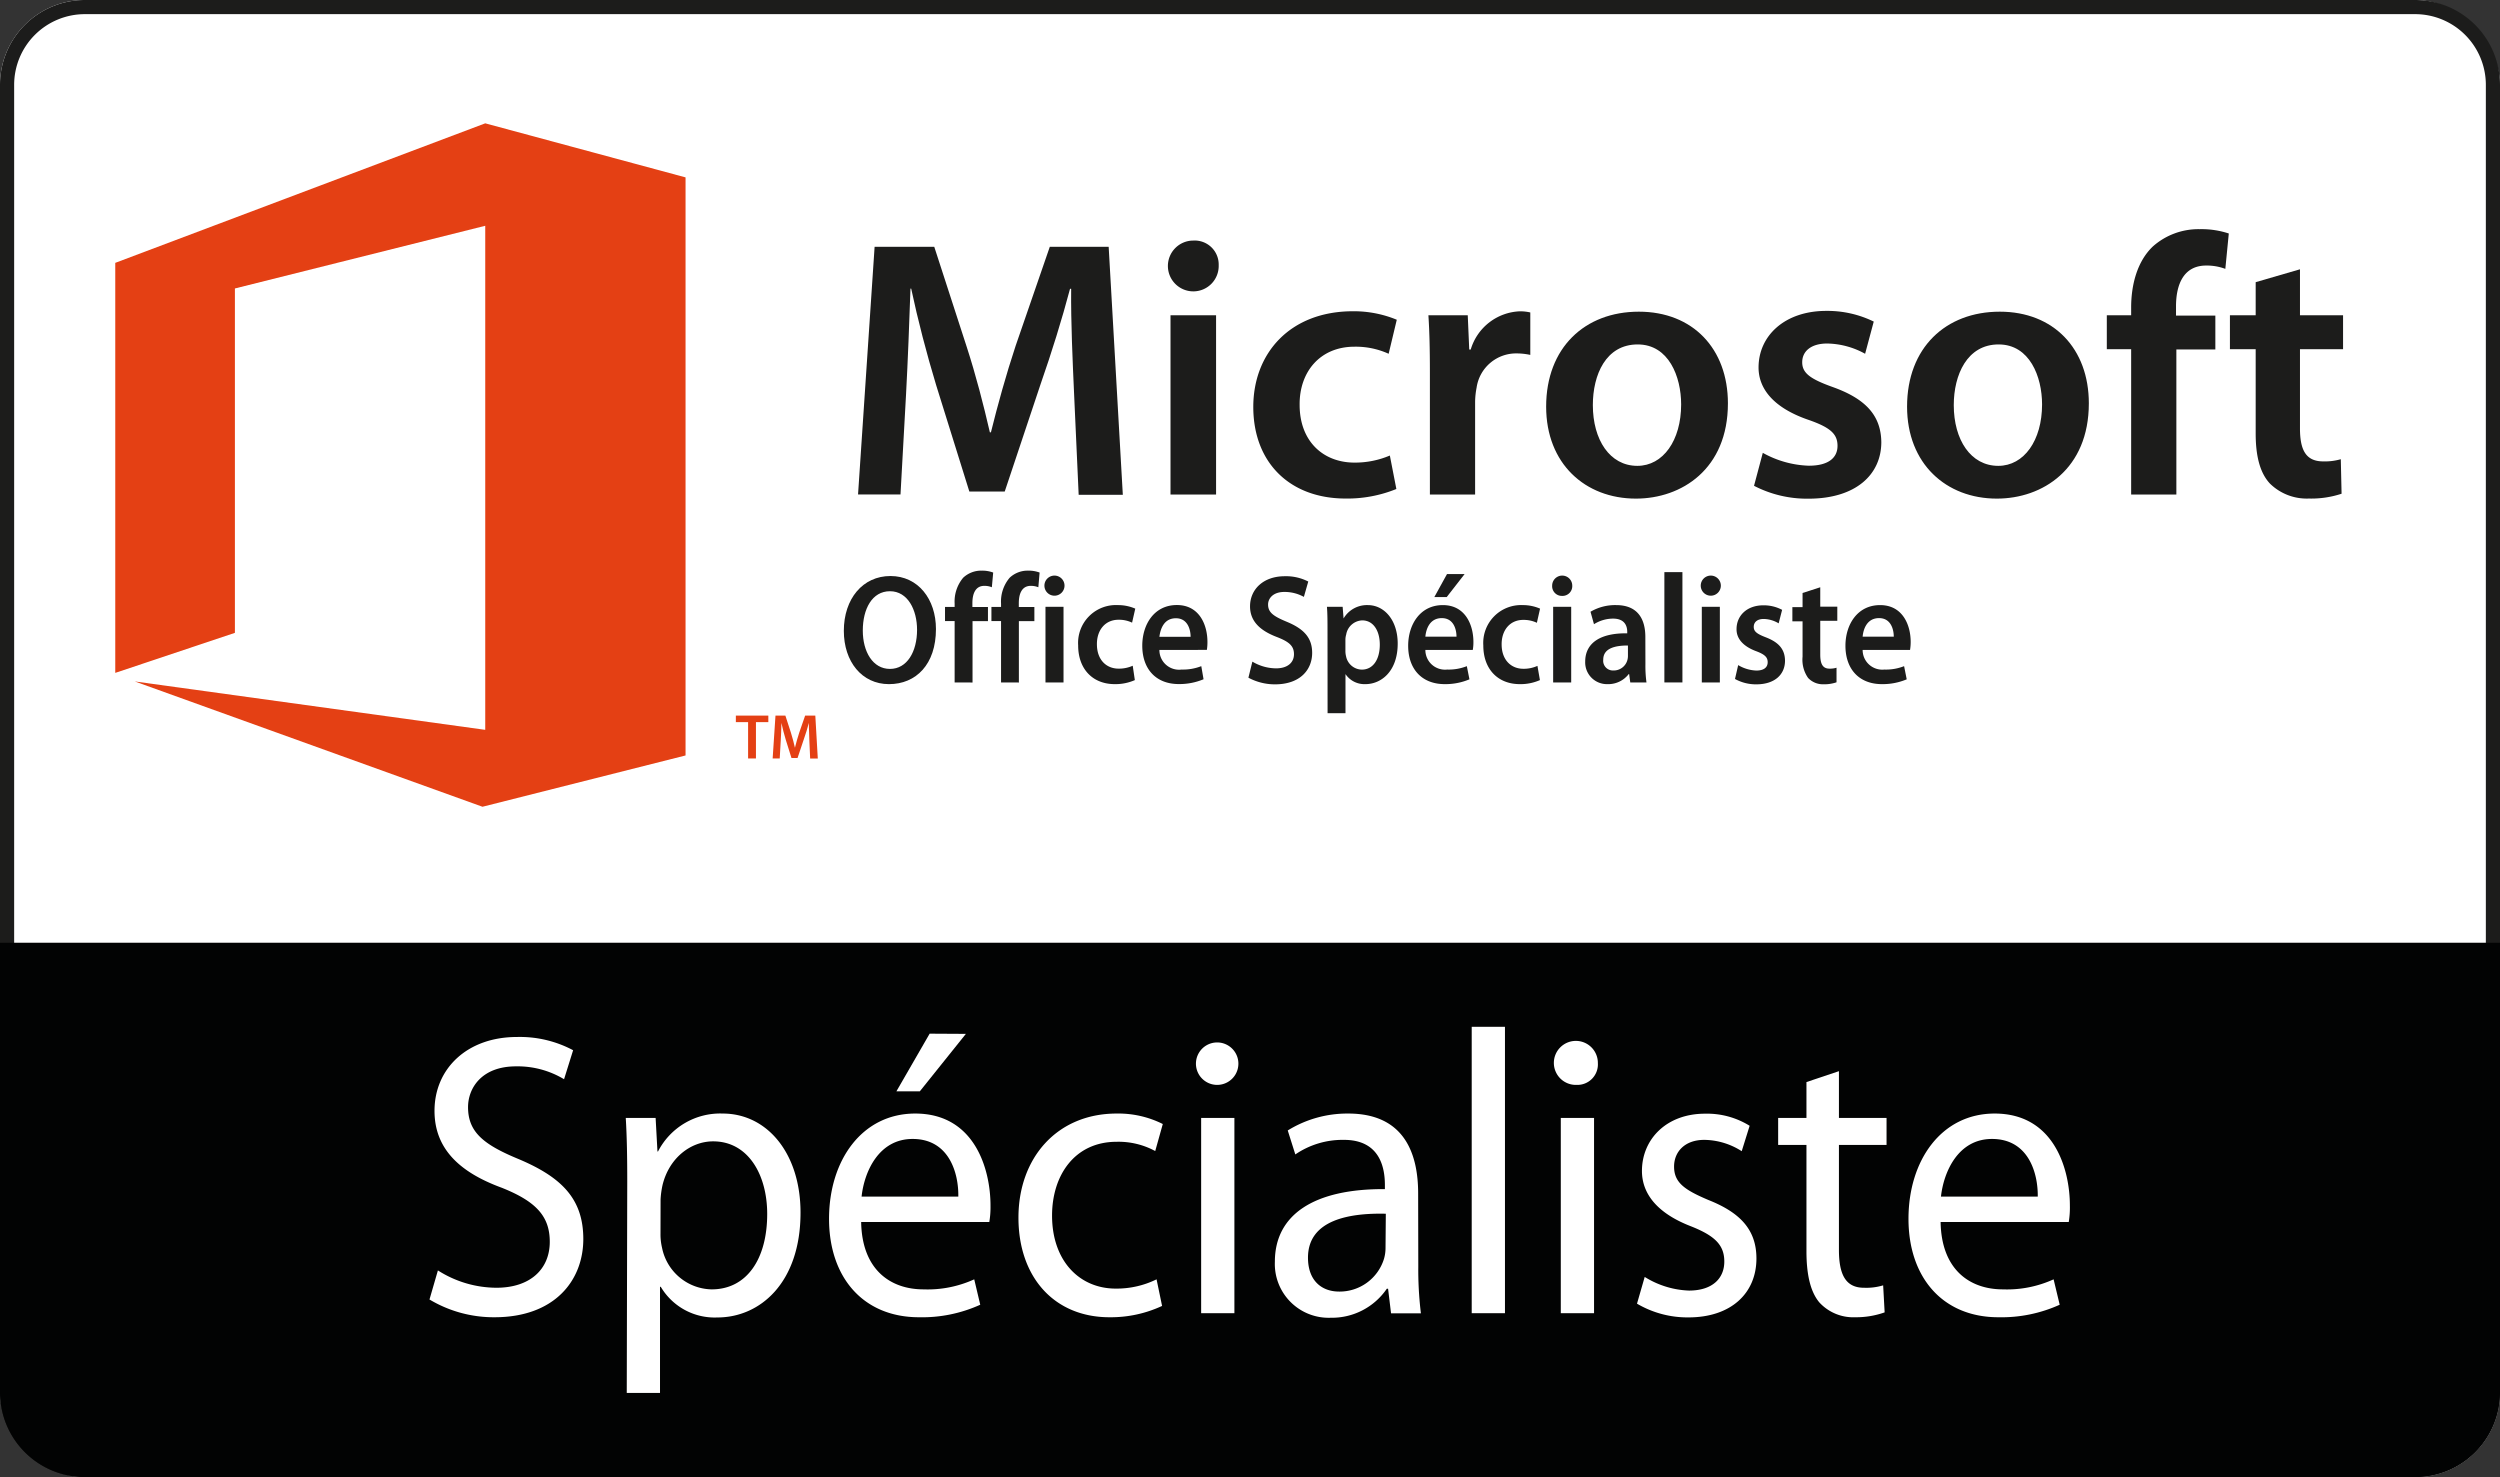 <svg xmlns="http://www.w3.org/2000/svg" viewBox="0 0 353.33 208.76"><rect x="0" y="0" width="353.33" height="208.76" fill="#333333" stroke="none"/><defs><style>.cls-1{fill:#fff;}.cls-2{fill:#1c1c1b;}.cls-3{fill:#020303;}.cls-4{fill:#e44014;}</style></defs><g id="Calque_2" data-name="Calque 2"><g id="Calque_1-2" data-name="Calque 1"><rect class="cls-1" width="353.33" height="208.76" rx="12"/><path class="cls-2" d="M341.33,2a10,10,0,0,1,10,10V196.76a10,10,0,0,1-10,10H12a10,10,0,0,1-10-10V12A10,10,0,0,1,12,2H341.33m0-2H12A12,12,0,0,0,0,12V196.76a12,12,0,0,0,12,12H341.33a12,12,0,0,0,12-12V12a12,12,0,0,0-12-12Z"/><path class="cls-3" d="M0,133.24v63.52a12,12,0,0,0,12,12H341.33a12,12,0,0,0,12-12V133.24Z"/><path class="cls-2" d="M151.8,55.59c-.2-4.53-.46-10-.41-14.77h-.16c-1.14,4.32-2.6,9-4.16,13.47L142,69.47H137l-4.68-15c-1.36-4.48-2.6-9.26-3.54-13.68h-.1c-.16,4.63-.37,10.19-.63,15l-.78,14.09h-6l2.34-35h8.43l4.57,14.09C137.92,53,139,57.2,139.9,61.1h.15c.94-3.8,2.13-8.11,3.49-12.22l4.83-14h8.32l2,35.05h-6.24Z"/><path class="cls-2" d="M172.24,37.49A3.59,3.59,0,1,1,168.65,34,3.39,3.39,0,0,1,172.24,37.49Zm-6.81,32.4V44.56h6.44V69.89Z"/><path class="cls-2" d="M197.35,69.11a18.39,18.39,0,0,1-7.17,1.35c-7.91,0-13.05-5.1-13.05-12.95,0-7.59,5.2-13.52,14.09-13.52a15.91,15.91,0,0,1,6.19,1.2L196.26,50a11.23,11.23,0,0,0-4.83-1c-4.89,0-7.8,3.59-7.75,8.22,0,5.2,3.38,8.16,7.75,8.16a12.53,12.53,0,0,0,5-1Z"/><path class="cls-2" d="M202.09,52.73c0-3.43-.06-5.88-.21-8.17h5.56l.21,4.84h.21A7.55,7.55,0,0,1,214.77,44a6.36,6.36,0,0,1,1.51.16v6a9.13,9.13,0,0,0-1.87-.21,5.64,5.64,0,0,0-5.72,4.84,11.33,11.33,0,0,0-.21,2V69.89h-6.39Z"/><path class="cls-2" d="M244.21,57c0,9.31-6.56,13.47-13,13.47-7.18,0-12.69-4.94-12.69-13,0-8.32,5.46-13.42,13.1-13.42S244.21,49.3,244.21,57Zm-19.09.26c0,4.89,2.39,8.58,6.29,8.58,3.64,0,6.19-3.59,6.19-8.68,0-3.95-1.77-8.48-6.13-8.48C226.94,48.67,225.12,53,225.12,57.25Z"/><path class="cls-2" d="M249.14,64a14.24,14.24,0,0,0,6.5,1.82c2.81,0,4.06-1.14,4.06-2.81s-1-2.6-4.16-3.69c-4.94-1.71-7-4.42-7-7.38,0-4.48,3.69-8,9.57-8a14.88,14.88,0,0,1,6.71,1.51L263.6,50a11.42,11.42,0,0,0-5.36-1.45c-2.28,0-3.53,1.09-3.53,2.65s1.19,2.39,4.42,3.54c4.57,1.66,6.71,4,6.76,7.74,0,4.58-3.59,8-10.3,8a16.28,16.28,0,0,1-7.69-1.82Z"/><path class="cls-2" d="M295.22,57c0,9.31-6.56,13.47-13,13.47-7.18,0-12.69-4.94-12.69-13,0-8.32,5.46-13.42,13.1-13.42S295.22,49.3,295.22,57Zm-19.09.26c0,4.89,2.39,8.58,6.29,8.58,3.64,0,6.19-3.59,6.19-8.68,0-3.95-1.77-8.48-6.13-8.48C278,48.67,276.13,53,276.13,57.25Z"/><path class="cls-2" d="M301.2,69.89V49.35h-3.44V44.56h3.44V43.47c0-3.28.88-6.55,3.06-8.63a9.69,9.69,0,0,1,6.61-2.45A12.28,12.28,0,0,1,315,33L314.51,38a7.46,7.46,0,0,0-2.71-.47c-3.17,0-4.26,2.65-4.26,5.77v1.3h5.56v4.79h-5.51V69.89Z"/><path class="cls-2" d="M325.06,38.06v6.5h6.09v4.79h-6.09V60.53c0,3.07.83,4.68,3.28,4.68a8.09,8.09,0,0,0,2.49-.31l.11,4.88a13.65,13.65,0,0,1-4.63.68,7.42,7.42,0,0,1-5.51-2.13c-1.35-1.46-2-3.75-2-7.07V49.35h-3.64V44.56h3.64V39.88Z"/><path class="cls-2" d="M132.28,88.9c0,5-2.81,7.79-6.64,7.79s-6.38-3.18-6.38-7.53c0-4.54,2.68-7.75,6.59-7.75S132.28,84.68,132.28,88.9Zm-10.34.22c0,3,1.42,5.42,3.84,5.42s3.83-2.43,3.83-5.53c0-2.79-1.3-5.45-3.83-5.45S121.94,86.07,121.94,89.12Z"/><path class="cls-2" d="M134.92,96.45V87.78h-1.36v-2h1.36V85.3a5.24,5.24,0,0,1,1.21-3.65,3.71,3.71,0,0,1,2.61-1,4.49,4.49,0,0,1,1.63.27L140.18,83a2.71,2.71,0,0,0-1.07-.2c-1.25,0-1.68,1.12-1.68,2.44v.55h2.2v2h-2.18v8.67Z"/><path class="cls-2" d="M141.48,96.45V87.78h-1.36v-2h1.36V85.3a5.2,5.2,0,0,1,1.22-3.65,3.7,3.7,0,0,1,2.61-1,4.43,4.43,0,0,1,1.62.27L146.75,83a2.79,2.79,0,0,0-1.07-.2c-1.26,0-1.69,1.12-1.69,2.44v.55h2.2v2H144v8.67Z"/><path class="cls-2" d="M150.45,82.77a1.42,1.42,0,1,1-2.84,0,1.42,1.42,0,1,1,2.84,0Zm-2.69,13.68V85.76h2.55V96.45Z"/><path class="cls-2" d="M160.39,96.12a6.8,6.8,0,0,1-2.84.57c-3.13,0-5.17-2.15-5.17-5.46A5.35,5.35,0,0,1,158,85.52a6.11,6.11,0,0,1,2.45.5L160,88a4.3,4.3,0,0,0-1.91-.41c-1.93,0-3.08,1.51-3.06,3.47,0,2.19,1.33,3.44,3.06,3.44a4.71,4.71,0,0,0,2-.41Z"/><path class="cls-2" d="M163.86,91.86A2.78,2.78,0,0,0,167,94.63a7.11,7.11,0,0,0,2.78-.48L170.1,96a8.8,8.8,0,0,1-3.5.68c-3.25,0-5.16-2.15-5.16-5.42,0-3,1.68-5.75,4.89-5.75s4.32,2.85,4.32,5.2a7.19,7.19,0,0,1-.08,1.14ZM168.27,90c0-1-.4-2.62-2.08-2.62S164,88.88,163.86,90Z"/><path class="cls-2" d="M177,93.51a6.62,6.62,0,0,0,3.35.95c1.63,0,2.53-.82,2.53-2s-.7-1.77-2.47-2.45c-2.28-.88-3.74-2.18-3.74-4.31,0-2.41,1.89-4.26,4.9-4.26a6.87,6.87,0,0,1,3.33.75l-.62,2.17a5.63,5.63,0,0,0-2.76-.7c-1.6,0-2.3.92-2.3,1.78,0,1.14.8,1.67,2.65,2.44,2.41,1,3.58,2.26,3.58,4.39,0,2.37-1.68,4.45-5.26,4.45a7.9,7.9,0,0,1-3.75-.94Z"/><path class="cls-2" d="M187.62,89.32c0-1.41,0-2.55-.08-3.56h2.22l.13,1.65h0a3.83,3.83,0,0,1,3.43-1.89c2.31,0,4.22,2.11,4.22,5.44,0,3.87-2.28,5.73-4.57,5.73a3.22,3.22,0,0,1-2.81-1.42h0v5.53h-2.53ZM190.15,92a3,3,0,0,0,.09.75,2.32,2.32,0,0,0,2.22,1.89c1.6,0,2.55-1.43,2.55-3.54,0-1.88-.86-3.42-2.49-3.42a2.39,2.39,0,0,0-2.26,2,2.68,2.68,0,0,0-.11.68Z"/><path class="cls-2" d="M201.45,91.86a2.78,2.78,0,0,0,3.08,2.77,7,7,0,0,0,2.78-.48l.37,1.86a8.74,8.74,0,0,1-3.49.68c-3.25,0-5.17-2.15-5.17-5.42,0-3,1.69-5.75,4.9-5.75s4.32,2.85,4.32,5.2a6,6,0,0,1-.09,1.14Zm4.4-1.88c0-1-.39-2.62-2.08-2.62s-2.22,1.52-2.32,2.62ZM207,81.13l-2.53,3.25h-1.75l1.79-3.25Z"/><path class="cls-2" d="M217.64,96.12a6.77,6.77,0,0,1-2.84.57c-3.13,0-5.16-2.15-5.16-5.46a5.35,5.35,0,0,1,5.57-5.71,6.07,6.07,0,0,1,2.45.5l-.45,2a4.35,4.35,0,0,0-1.92-.41c-1.93,0-3.08,1.51-3.06,3.47,0,2.19,1.34,3.44,3.06,3.44a4.68,4.68,0,0,0,2-.41Z"/><path class="cls-2" d="M222.21,82.77a1.38,1.38,0,0,1-1.44,1.45,1.37,1.37,0,0,1-1.4-1.45,1.42,1.42,0,1,1,2.84,0Zm-2.7,13.68V85.76h2.55V96.45Z"/><path class="cls-2" d="M232.55,93.88a17.17,17.17,0,0,0,.15,2.57h-2.29l-.16-1.18h-.06a3.65,3.65,0,0,1-3,1.42,3.07,3.07,0,0,1-3.15-3.18c0-2.7,2.24-4.06,5.94-4V89.3c0-.71-.26-1.87-2-1.87a5.08,5.08,0,0,0-2.7.79l-.49-1.76a6.87,6.87,0,0,1,3.62-.94c3.21,0,4.13,2.17,4.13,4.5Zm-2.47-2.65c-1.78,0-3.49.37-3.49,2A1.37,1.37,0,0,0,228,94.76a2,2,0,0,0,2-1.47,2.14,2.14,0,0,0,.08-.59Z"/><path class="cls-2" d="M235.23,80.86h2.55V96.45h-2.55Z"/><path class="cls-2" d="M243.21,82.77a1.42,1.42,0,1,1-2.84,0,1.42,1.42,0,1,1,2.84,0Zm-2.69,13.68V85.76h2.55V96.45Z"/><path class="cls-2" d="M245.66,94a5.33,5.33,0,0,0,2.57.77c1.11,0,1.6-.48,1.6-1.18s-.41-1.1-1.64-1.56c-1.95-.73-2.78-1.87-2.76-3.12,0-1.89,1.46-3.36,3.79-3.36a5.54,5.54,0,0,1,2.65.64l-.49,1.91a4.23,4.23,0,0,0-2.12-.62c-.91,0-1.4.46-1.4,1.12s.47,1,1.75,1.49c1.81.71,2.65,1.69,2.67,3.28,0,1.93-1.42,3.35-4.07,3.35a6.11,6.11,0,0,1-3-.76Z"/><path class="cls-2" d="M257.26,83v2.74h2.41v2h-2.41V92.5c0,1.3.33,2,1.3,2a3.09,3.09,0,0,0,1-.13l0,2.06a5.28,5.28,0,0,1-1.84.28,2.86,2.86,0,0,1-2.18-.9,4.47,4.47,0,0,1-.78-3v-5h-1.44v-2h1.44v-2Z"/><path class="cls-2" d="M263.25,91.86a2.78,2.78,0,0,0,3.08,2.77,7,7,0,0,0,2.78-.48l.37,1.86a8.76,8.76,0,0,1-3.5.68c-3.25,0-5.16-2.15-5.16-5.42,0-3,1.69-5.75,4.9-5.75s4.32,2.85,4.32,5.2a6.93,6.93,0,0,1-.09,1.14Zm4.4-1.88c0-1-.39-2.62-2.08-2.62s-2.22,1.52-2.32,2.62Z"/><path class="cls-1" d="M61.89,179.55A15.46,15.46,0,0,0,70.17,182c4.75,0,7.53-2.62,7.53-6.49,0-3.6-1.92-5.7-6.78-7.64C65,165.7,61.41,162.39,61.41,157c0-6,4.65-10.44,11.64-10.44A16,16,0,0,1,81,148.43l-1.28,4.1a12.72,12.72,0,0,0-6.79-1.82c-4.91,0-6.78,3.13-6.78,5.76,0,3.53,2.19,5.3,7.16,7.35,6.09,2.57,9.13,5.64,9.13,11.29,0,5.87-4.06,11.06-12.55,11.06a17.68,17.68,0,0,1-9.19-2.51Z"/><path class="cls-1" d="M88.65,167c0-3.53-.05-6.38-.21-9h4.22l.26,4.74H93a9.87,9.87,0,0,1,9.14-5.36c6.3,0,11,5.64,11,14,0,9.92-5.72,14.82-11.75,14.82a8.85,8.85,0,0,1-8-4.33h-.11v15h-4.7Zm4.7,7.36a8.16,8.16,0,0,0,.22,2,7.3,7.3,0,0,0,7,5.87c5,0,7.86-4.33,7.86-10.66,0-5.53-2.68-10.26-7.64-10.26-3.21,0-6.25,2.39-7.16,6.21a12.47,12.47,0,0,0-.27,2Z"/><path class="cls-1" d="M121.71,172.71c.11,6.73,4.12,9.52,8.82,9.52a15.88,15.88,0,0,0,7.16-1.42l.85,3.59a19.86,19.86,0,0,1-8.65,1.77c-7.91,0-12.72-5.65-12.72-13.91s4.65-14.88,12.18-14.88c8.44,0,10.64,7.92,10.64,13a12.54,12.54,0,0,1-.17,2.33Zm13.73-3.59c.06-3.19-1.22-8.15-6.46-8.15-4.81,0-6.84,4.67-7.21,8.15Zm1.07-23L130,154.24h-3.31l4.7-8.15Z"/><path class="cls-1" d="M164.24,184.57a17.2,17.2,0,0,1-7.43,1.6c-7.8,0-12.87-5.65-12.87-14.08s5.44-14.71,13.88-14.71a14,14,0,0,1,6.52,1.48l-1.07,3.82a10.88,10.88,0,0,0-5.45-1.31c-5.93,0-9.13,4.73-9.13,10.43,0,6.38,3.85,10.32,9,10.32a12.8,12.8,0,0,0,5.77-1.31Z"/><path class="cls-1" d="M172,153.33a3,3,0,1,1,.05,0Zm-2.24,32.27V158h4.7v27.6Z"/><path class="cls-1" d="M200.45,179a50.66,50.66,0,0,0,.37,6.62H196.6l-.42-3.48H196a9.39,9.39,0,0,1-7.91,4.1,7.61,7.61,0,0,1-7.91-7.92c0-6.67,5.56-10.32,15.55-10.26v-.57c0-2.28-.59-6.44-5.88-6.39a11.82,11.82,0,0,0-6.78,2.06L182,159.77a16,16,0,0,1,8.55-2.39c8,0,9.88,5.76,9.88,11.29Zm-4.59-7.46c-5.13-.12-11,.85-11,6.21,0,3.31,2,4.79,4.39,4.79a6.56,6.56,0,0,0,6.35-4.62,5.47,5.47,0,0,0,.22-1.6Z"/><path class="cls-1" d="M208,145.12h4.7V185.6H208Z"/><path class="cls-1" d="M222.83,153.33a3.11,3.11,0,1,1,3-3.08,2.9,2.9,0,0,1-3,3.08Zm-2.24,32.27V158h4.7v27.6Z"/><path class="cls-1" d="M232.45,180.47a12.66,12.66,0,0,0,6.25,1.93c3.36,0,5-1.76,5-4.1s-1.33-3.65-4.75-5c-4.7-1.82-6.89-4.56-6.89-7.81,0-4.44,3.42-8.09,8.92-8.09a11.4,11.4,0,0,1,6.3,1.71l-1.12,3.59a10,10,0,0,0-5.29-1.6c-2.78,0-4.27,1.71-4.27,3.77,0,2.28,1.49,3.3,4.86,4.73,4.43,1.76,6.78,4.16,6.78,8.26,0,4.91-3.58,8.33-9.61,8.33a14.05,14.05,0,0,1-7.27-1.94Z"/><path class="cls-1" d="M259.9,151.39V158h6.73v3.82H259.9v14.83c0,3.42.91,5.35,3.53,5.35a8.18,8.18,0,0,0,2.72-.34l.21,3.82a12.06,12.06,0,0,1-4.16.69,6.5,6.5,0,0,1-5.08-2.11c-1.28-1.54-1.81-4-1.81-7.24v-15h-4V158h4v-5.07Z"/><path class="cls-1" d="M274.27,172.71c.11,6.73,4.11,9.52,8.81,9.52a15.88,15.88,0,0,0,7.16-1.42l.86,3.59a19.92,19.92,0,0,1-8.66,1.77c-7.9,0-12.71-5.65-12.71-13.91s4.65-14.88,12.18-14.88c8.44,0,10.63,7.92,10.63,13a12.7,12.7,0,0,1-.16,2.33ZM288,169.12c.05-3.19-1.23-8.15-6.47-8.15-4.8,0-6.83,4.67-7.21,8.15Z"/><polygon class="cls-4" points="16.29 95.1 16.29 37.15 68.58 17.43 96.89 25.07 96.89 106.77 68.19 114.02 19.05 96.31 68.58 103.15 68.58 31.91 33.2 40.77 33.2 89.44 16.29 95.1"/><path class="cls-4" d="M105.73,102.06H104v-.92h4.59v.92h-1.75v5.14h-1.11Z"/><path class="cls-4" d="M114.39,104.73c0-.79-.08-1.73-.07-2.56h0c-.2.75-.45,1.57-.72,2.33l-.88,2.63h-.86l-.81-2.59c-.23-.78-.45-1.6-.61-2.37h0c0,.8-.06,1.77-.1,2.59l-.14,2.44h-1l.4-6.06H111l.79,2.44c.22.71.41,1.43.56,2.1h0c.16-.66.37-1.4.6-2.11l.84-2.43h1.44l.35,6.06h-1.08Z"/></g></g></svg>